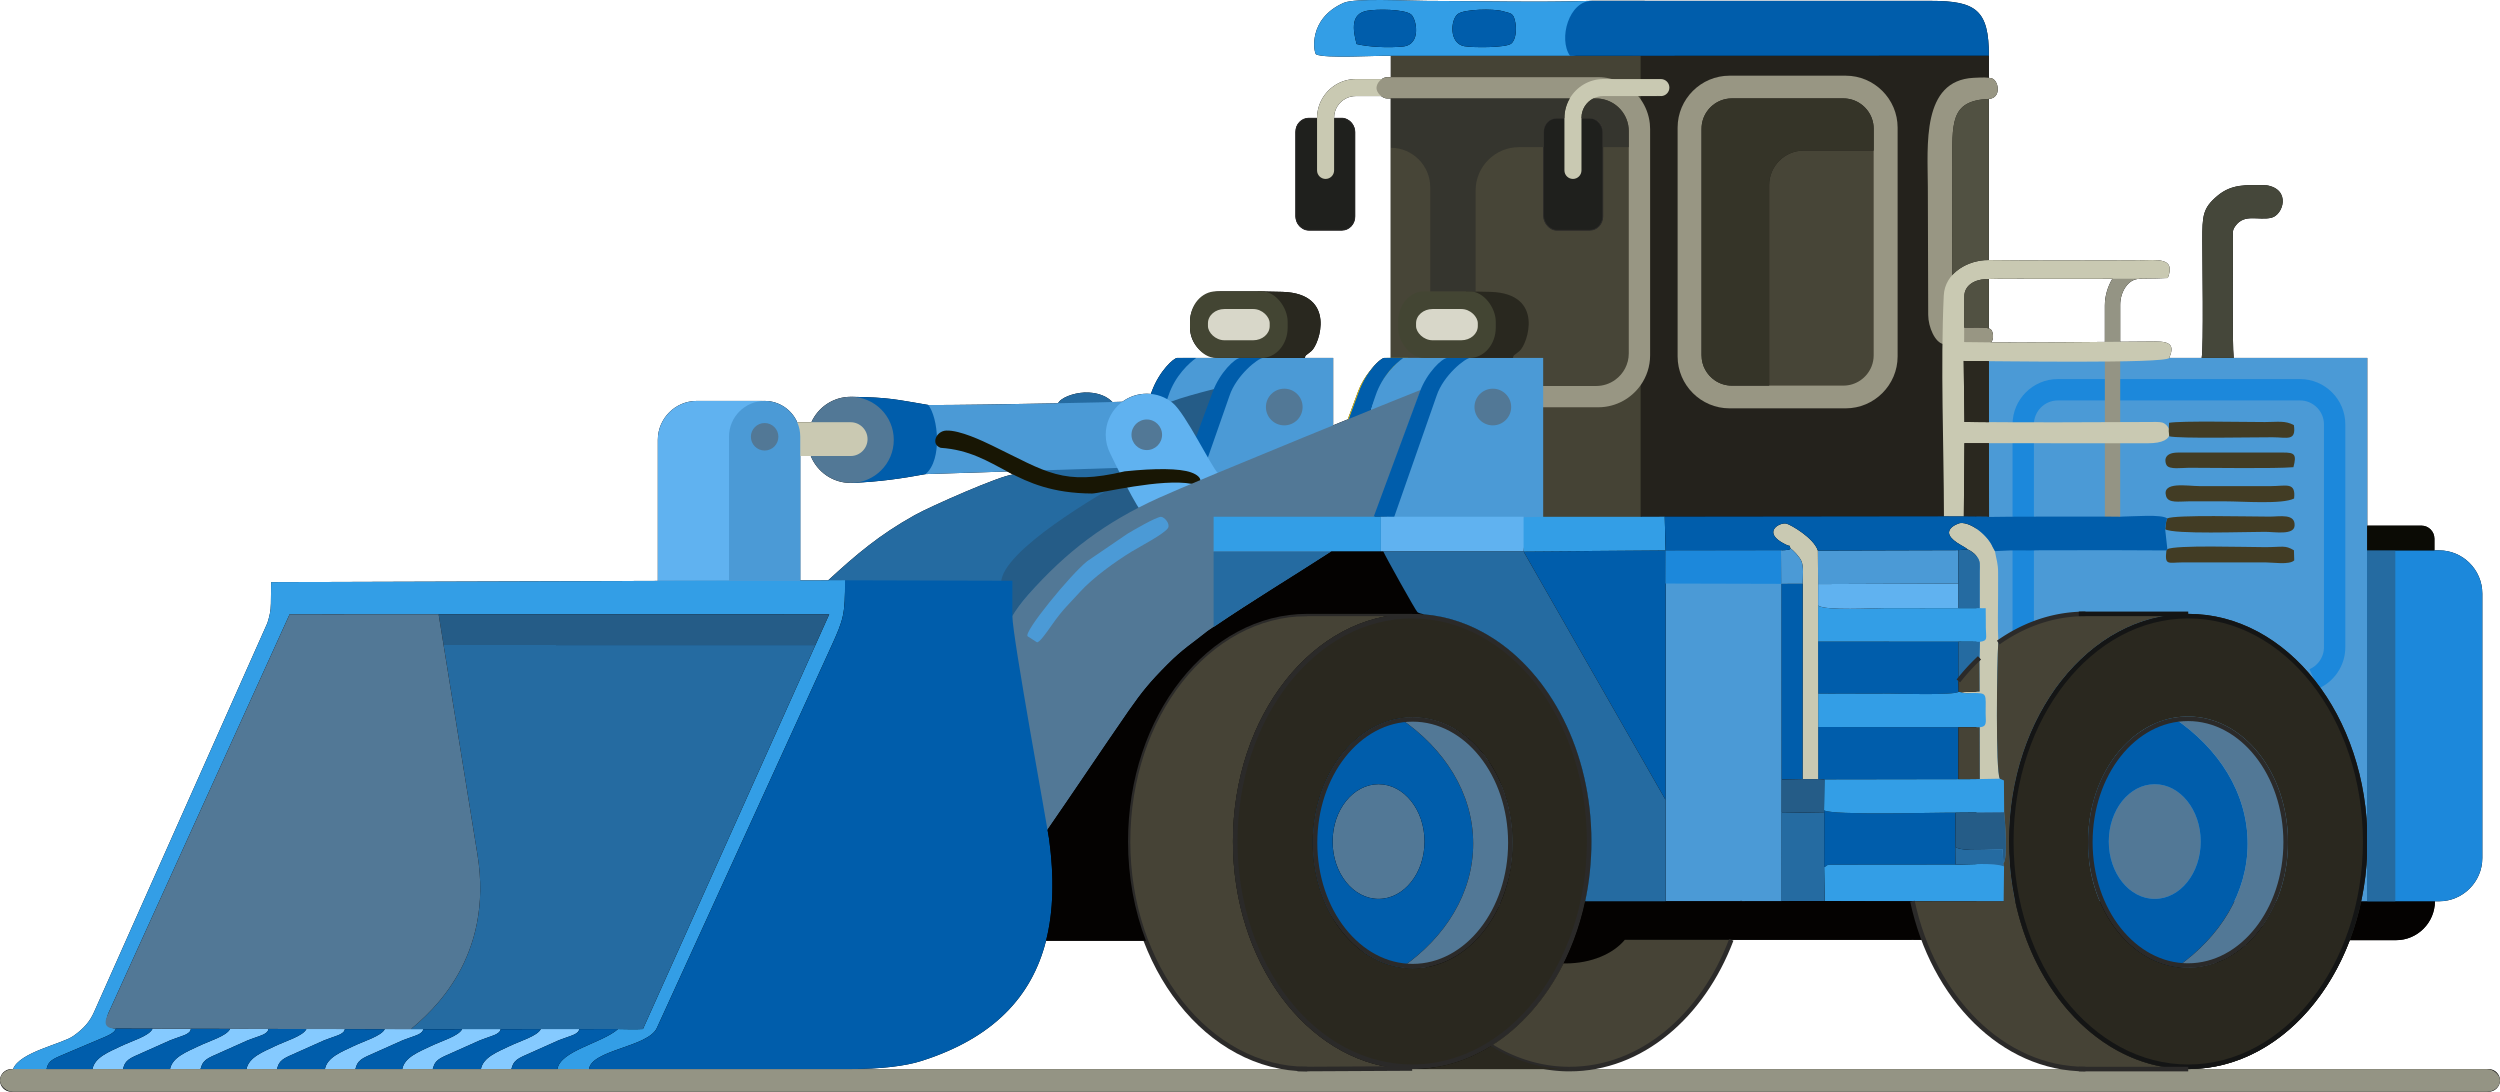<?xml version="1.0" encoding="UTF-8"?> <svg xmlns="http://www.w3.org/2000/svg" xmlns:xlink="http://www.w3.org/1999/xlink" xmlns:xodm="http://www.corel.com/coreldraw/odm/2003" xml:space="preserve" width="578.019mm" height="252.422mm" version="1.1" style="shape-rendering:geometricPrecision; text-rendering:geometricPrecision; image-rendering:optimizeQuality; fill-rule:evenodd; clip-rule:evenodd" viewBox="0 0 22011.28 9612.38"> <defs> <style type="text/css"> .str0 {stroke:#2B2A29;stroke-width:7.62;stroke-miterlimit:22.926} .str1 {stroke:#1C88DB;stroke-width:188.08;stroke-miterlimit:1145.92} .str2 {stroke:#2B2A29;stroke-width:40.3;stroke-miterlimit:22.926} .fil12 {fill:none} .fil33 {fill:#2B2A29} .fil25 {fill:#CAC9B2} .fil10 {fill:#1F201D} .fil0 {fill:black} .fil3 {fill:#005DAB} .fil5 {fill:#040201} .fil38 {fill:#0B0B05} .fil35 {fill:#141515} .fil26 {fill:#181604} .fil17 {fill:#1C88DB} .fil6 {fill:#24221C} .fil2 {fill:#255C87} .fil14 {fill:#256BA1} .fil19 {fill:#29281F} .fil21 {fill:#2A281F} .fil15 {fill:#339EE6} .fil29 {fill:#353428} .fil32 {fill:#35352E} .fil20 {fill:#423C24} .fil30 {fill:#434533} .fil9 {fill:#454335} .fil16 {fill:#45473A} .fil34 {fill:#464336} .fil7 {fill:#474537} .fil1 {fill:#4B9AD6} .fil28 {fill:#515142} .fil24 {fill:#527896} .fil4 {fill:#60B2F0} .fil22 {fill:#85CAFF} .fil13 {fill:#949484} .fil8 {fill:#989683} .fil18 {fill:#C67600} .fil11 {fill:#C9C9B2} .fil31 {fill:#D8D7C9} .fil23 {fill:#F6C918} .fil27 {fill:#FBCC0A} .fil36 {fill:#2B2A29;fill-rule:nonzero} .fil37 {fill:#141515;fill-rule:nonzero} </style> </defs> <g id="Слой_x0020_1">  <path class="fil0" d="M18532.14 3010.28c-333.96,3.16 -667.3,6.38 -1001.7,4.18 28.77,-31.8 17.41,-96.67 -1.64,-114.12 -3.96,-3.63 -9.98,-6.49 -17.65,-8.74l0 -435.5c151.24,-3.46 678.16,-0.45 1087.05,-1.37 -41.53,69.67 -66.06,153.36 -66.06,233.9l0 321.64zm-1531.41 -3002.5l-2984.13 -0.51c-3.83,0 -7.63,0.12 -11.38,0.35 -473.93,14.45 -974.54,0.7 -1451.13,0.27 -162.46,-0.14 -624.82,-26.2 -723.2,17.2 -316.56,139.67 -264.6,432.8 -244.05,453.43 76.78,38.77 538.31,8.95 658.73,12.77l0 188.37 -31.84 0c-16.39,0 -33.1,6.26 -47.81,16.4l-151.33 0 -75.8 0c-126.07,0 -236.8,68.98 -296.33,171.07 -29.48,50.56 -46.4,109.23 -46.4,171.66l0 1.99 -73.66 0c-62.83,0 -114.24,51.41 -114.24,114.24l0 757.64c0,62.83 51.41,114.24 114.24,114.24l292.48 0c62.83,0 114.24,-51.41 114.24,-114.24l0 -757.64c0,-62.83 -51.41,-114.24 -114.24,-114.24l-68.76 0 0 -4.4c0,-73.45 42.15,-137.53 103.45,-169.25 26.1,-13.51 55.68,-21.15 86.95,-21.15l224.07 0c16.39,12.81 35.5,21.15 53.13,21.15l31.84 0 0 434.08 0 1850.05 -34.41 0 -22.58 0c-18.54,0.03 -73.24,42.3 -128.42,117.2 -39.85,49.5 -78.27,111.39 -103.24,179.01l-90.27 244.5c-41.86,17.06 -84.87,34.59 -128.73,52.49l0 -593.2 -248.01 0c-0.19,-24.92 10.32,-21.33 56.81,-61.12 70.29,-60.15 224.28,-504.14 -252.45,-520.37l-212.7 -4.36c-3.64,-0.15 -7.31,-0.22 -10.99,-0.22l-326.66 0c-146.61,0 -266.56,119.95 -266.56,266.56l0 53.25c0,142.33 113.05,259.53 253.79,266.26l-199.19 0 -117.27 0 -49.47 0c-30.27,0.05 -156.97,112.71 -224.71,296.21l-7.68 20.79c-11.85,-1.17 -23.86,-1.77 -36.01,-1.77 -80.45,0 -154.77,26.28 -214.84,70.73 -28.09,0.81 -57.28,1.63 -87.43,2.44 -47.85,-49.3 -118.66,-78.73 -209,-83.74 -96.45,-5.35 -215.36,30.83 -259.46,79.4 -2.3,2.53 -6.17,7.83 -11.38,15.51 -423.44,8.62 -883.1,15.19 -1141.12,15.54 -0.29,-0.37 -0.59,-0.74 -0.88,-1.11 -295.12,-49.49 -346.19,-66.5 -672.02,-71.46 -3.51,-0.1 -7.04,-0.14 -10.57,-0.14 -154.08,0 -286.69,91.9 -346.02,223.87l-124.92 0c-48.73,-110.2 -159.24,-187.59 -286.95,-187.59 -4.79,0 -9.55,0.11 -14.29,0.32 -4.95,-0.21 -9.93,-0.32 -14.94,-0.32l-568.57 0c-188.5,0 -342.73,154.23 -342.73,342.73l0 1241.78 -3404.37 10.86 -2.36 189.39c-0.83,66.63 -12.62,112.34 -30.67,170.5l-1527.06 3427.46c-34.76,78.03 -85.88,142.05 -182.76,209.6 -101.21,70.57 -471.48,140.75 -529.34,290.43l-15.3 0c-54.92,0 -99.85,44.93 -99.85,99.85 0,54.92 44.93,99.85 99.85,99.85l21811.58 0c54.92,0 99.85,-44.93 99.85,-99.85 0,-54.92 -44.93,-99.85 -99.85,-99.85l-2645.08 0c626.4,0 1167.56,-463.41 1422.47,-1134.97l406.89 0c188.39,0 342.52,-154.13 342.52,-342.52l36.65 0c209.44,0 380.81,-171.36 380.81,-380.81l0 -2328.02c0,-209.44 -171.36,-380.81 -380.81,-380.81l-41.06 0 0 -103.3c0,-62.83 -51.41,-114.24 -114.24,-114.24l-476.93 0 0 -1476.59 -1175.9 0c-14.51,-124.12 -5.34,-855.05 -6.59,-1048.55 -0.4,-61.74 -7.09,-73.45 21.35,-113.3 79.89,-111.93 203.43,-45.81 316.68,-72.41 105.51,-24.78 175.15,-249.92 -42.05,-286.02 -186.39,-4.57 -309.76,-10.1 -432.72,92.86 -129.58,108.49 -133.39,175.36 -133.13,392.91 0.21,172.3 12.16,930.2 -5.59,1034.5l-285.62 0c0.1,-0.16 0.18,-0.33 0.25,-0.49 44.93,-105.96 15.81,-145.17 -122.85,-144.34 -103.14,0.62 -206.16,1.48 -309.09,2.42l0 -325.89c0,-108.15 65.68,-226.45 168.05,-227.97l0.06 -1.61c117.21,-1.05 207.7,-2.84 250.79,-5.8 73.91,-187.15 -101.63,-156.57 -245.1,-156.28 -401.16,0.82 -960.48,3.08 -1330.04,-1.67l0 -1418.89c115.73,-6.98 85.89,-170.87 20.67,-182.44 -7.4,-1.31 -14.14,-2.4 -20.67,-3.29l0 -195.1c0.7,-401.03 -112.91,-482.36 -510.42,-482.31zm-2842.96 9358.76c479.77,-133.05 877.96,-543.21 1085.31,-1091.75l111.2 0c19.19,-0.48 41.66,-0.39 68.16,0l1381.27 0c26.44,-0.83 48.18,-1.13 66.24,0l67.71 0c9.6,25.41 19.62,50.53 30.03,75.34 76.77,183.69 177.3,354.61 303.41,507.64 62.88,76.29 130.72,146.06 202.84,208.43 191.02,165.2 412.09,278.56 650.64,324.11 8.54,1.63 17.11,3.18 25.69,4.63 69.01,11.71 139.43,17.75 210.96,17.75l-58.45 0 -4483.29 0c101.24,0 200.25,-12.11 296.19,-35.24 14.09,-3.4 28.12,-7.04 42.08,-10.91zm-4947.85 -1083.87l879.39 0c251.88,658.95 779.74,1116.27 1392.79,1129.71l-58.88 0.3 -3948.55 0c282.55,0 496.61,-26.29 641.78,-72.66 627.64,-200.51 968.46,-563.43 1093.48,-1057.35zm-290.46 -4105.04c-113.52,9.68 -728.01,281.09 -865.37,357.75 -314.89,175.72 -517.02,348.75 -762.59,574.29l-245.78 0.79 0 -1095.41 92.76 0c56.25,138.97 192.49,237.01 351.63,237.01 4.22,0 8.42,-0.07 12.6,-0.21 3.66,-0.12 7.3,-0.29 10.93,-0.51 238.67,-11.44 411.4,-35.97 635.89,-77.04l718.7 -23.19c16.85,8.89 33.9,17.75 51.23,26.53z"></path> <rect class="fil1" x="14664.56" y="4846.45" width="1021.98" height="3088.6"></rect> <polygon class="fil1" points="11737.92,3151.25 10414.69,3151.25 10184.47,3532.69 10184.47,4388.13 11737.92,4388.13 "></polygon> <path class="fil2" d="M10541.8 3944.77c-48.01,-34.04 -353,-282.81 -325.38,-356.23 20.51,-54.52 487.04,-166.5 542.33,-180.47 0.7,23.65 -179.95,514.83 -216.95,536.7z"></path> <path class="fil3" d="M9913.7 4552.43l-180.12 -2.81 406.92 -1102.15c67.75,-183.5 194.45,-296.16 224.71,-296.21l166.74 0c-59.63,43.68 -184.96,153.45 -244.53,332.84l-373.73 1068.34z"></path> <path class="fil3" d="M10451.54 4552.43l-180.12 -2.81 406.92 -1102.15c60.94,-165.06 195.13,-295.8 241.51,-295.8l201.67 -0.41c-43.44,0 -236.7,153.45 -296.26,332.84l-373.73 1068.34z"></path> <path class="fil4" d="M5791.71 5114.89l1254.02 0 0 -1242.23c0,-188.5 -154.23,-342.73 -342.73,-342.73l-568.57 0c-188.5,0 -342.73,154.23 -342.73,342.73l0 1242.23z"></path> <path class="fil5" d="M21438.23 7935.19l-827.04 0 0 342.52 484.52 0c188.39,0 342.52,-154.13 342.52,-342.52l0 0z"></path> <rect class="fil1" x="17401.65" y="3151.43" width="3441" height="4783.76"></rect> <rect class="fil6" x="14373.64" y="490.08" width="3137.51" height="4059.93"></rect> <path class="fil7" d="M16545.89 1325.88l-664.69 0c-167.55,0 -304.64,137.09 -304.64,304.64l0 1820.88 969.33 0 0 -2125.52z"></path> <path class="fil8" d="M15147.28 886.37c-97.11,39.91 -165.94,135.68 -165.94,246.74l0 1995.47c0,91.37 46.58,172.38 117.17,220.46 42.68,29.07 94.14,46.1 149.39,46.1l982.3 0c54.64,0 105.58,-16.66 147.98,-45.16 44.71,-30.04 79.93,-73.24 100.01,-123.93 11.98,-30.23 18.56,-63.13 18.56,-97.49l0 -46.78 0 -60.62 0 -1888.08c0,-15.26 -1.3,-30.23 -3.79,-44.81 -12.71,-74.26 -56.41,-138.29 -117.19,-178.2 -41.92,-27.52 -91.97,-43.56 -145.58,-43.56l-26.81 0 -470.1 0 -158.82 0 -281.88 0 -44.68 0c-35.55,0 -69.54,7.05 -100.62,19.83zm1103.3 2708.92l-1023.05 0c-251.33,0 -456.97,-205.64 -456.97,-456.97l0 -2014.96c0,-251.33 205.64,-456.97 456.97,-456.97l1023.05 0c251.33,0 456.97,205.64 456.97,456.97l0 2014.96c0,251.33 -205.64,456.97 -456.97,456.97z"></path> <rect class="fil9" x="12245.57" y="491.29" width="2199.34" height="4184.14"></rect> <path class="fil7" d="M12592.65 3518.94l-347.08 0 0 -2217.73 0 0c190.9,0 347.08,156.18 347.08,347.08l0 1870.65z"></path> <path class="fil7" d="M14386.11 1295.66l-1013.22 0c-209.45,0 -380.81,171.36 -380.81,380.81l0 1736.78 1394.03 0 0 -2117.59z"></path> <rect class="fil10 str0" x="11408.16" y="1040.78" width="520.96" height="986.12" rx="114.24" ry="122.42"></rect> <path class="fil11" d="M11642.46 867.13c59.53,-102.08 170.27,-171.07 296.33,-171.07l75.8 0 181.02 0 71.27 0 178.21 0c41.44,0 75.03,33.59 75.03,75.03 0,39.84 -31.05,72.43 -70.28,74.88 -20,0.62 -37.91,-5.54 -51.66,-16.32 11.71,9.39 26.28,15.34 42.21,16.32l-173.51 0 -21.49 0 -49.79 0 -259.09 0c-31.28,0 -60.85,7.64 -86.95,21.15 -61.3,31.72 -103.45,95.81 -103.45,169.25l0 4.4 0 459.54c0,41.44 -33.59,75.03 -75.03,75.03 -41.44,0 -75.03,-33.59 -75.03,-75.03l0 -459.54 0 -1.99c0,-62.43 16.92,-121.1 46.4,-171.66z"></path> <path class="fil8" d="M14340.51 1153.77c0,-143.83 -107.37,-263.81 -245.91,-283.73 -13.31,-1.92 -26.91,-2.91 -40.73,-2.91l-227.23 0 -111.72 0 -249.95 0 -1251.23 0c-42.86,0 -94.47,-49.31 -94.47,-92.16 0,-46.02 48.47,-95.3 94.47,-95.3l1104.85 0 663.42 0 89.49 0c34.67,0 68.47,3.91 100.98,11.32 75.85,17.28 144.69,53.58 201.17,103.56 16.28,14.4 31.53,29.94 45.63,46.49 3.54,4.16 7.01,8.38 10.4,12.66 5.26,6.64 10.34,13.42 15.24,20.35 43.88,62.1 72.7,135.49 81.04,214.76 1.66,15.73 2.51,31.69 2.51,47.84l0 1526.61 0 465.69c0,97.52 -30.96,188.17 -83.54,262.59 -20.62,29.18 -44.57,55.87 -71.27,79.5 -25.33,22.41 -53.13,42.07 -82.95,58.5 -65.17,35.91 -139.91,56.38 -219.2,56.38l-179.43 0 -58.81 0 -246.34 0 -281.83 0 -322.95 0 -369.11 0 -158.77 0 -3.65 0 -181.07 0 -22.46 0 -35.91 0 -58.77 0 0 -10.11 -0 -177.35 58.77 0 35.91 0 275.26 0 7.1 0 158.08 0 899.4 0 466.96 0c62.27,0 120.06,-20.12 167.2,-54.18 72.22,-52.18 119.44,-137.07 119.44,-232.46l0 -974.46 0 -851.84 0 -131.72z"></path> <rect class="fil1" x="12211.16" y="3151.25" width="1375.74" height="1551.52"></rect> <path class="fil12 str1" d="M20371.49 5978.11c107.92,-46.99 183.86,-154.83 183.86,-279.53l0 -1962.33c0,-167.55 -137.09,-304.64 -304.64,-304.64l-2132.56 0c-167.55,0 -304.64,137.09 -304.64,304.64l0 1962.33c0,167.55 137.09,304.64 304.64,304.64l23.26 0"></path> <path class="fil13" d="M18835.44 2455.15l5.75 -163.69c-173.35,0.92 -309.05,207.74 -309.05,397.17l0 1976.29 135.25 0 0 -1981.8c0,-108.15 65.68,-226.45 168.05,-227.97z"></path> <path class="fil14" d="M8919.47 4177.62c22.45,-7.57 373.9,-606.25 406.63,-642.3 44.09,-48.57 163.01,-84.75 259.46,-79.4 115.38,6.4 198.93,52.64 243.43,129.25 113.01,194.52 232.45,710.51 230.46,866.61 48.2,0.26 -1112.44,998.1 -1089.17,1017.5 -191.82,-0.54 -1591.67,-298.07 -1678.77,-359.62 245.57,-225.54 447.7,-398.56 762.59,-574.29 137.36,-76.66 751.86,-348.07 865.37,-357.75z"></path> <path class="fil15" d="M7440.29 5109.18c0,299.9 -10.82,340 -122.26,583.84l-1534.46 3357.57c-77.58,169.75 -582.26,192.15 -598.25,366.75l-278.01 -3.4c25.21,-164.05 392.17,-228.61 534.09,-353.42 53.05,0.29 156.27,4.44 219.31,-0.2l1640.3 -3652.36 -4751.08 0.7 -1579.4 3476.01c-35.46,70.02 -66.35,165.7 49.72,171.62 -10.88,41.88 -80.72,66.72 -154.98,98.22l-339.15 143.85c-84.37,35.78 -106.37,60.6 -118.02,123.58 -42.38,33.71 -254.58,46.6 -293.83,-6.97 54.92,-151.26 428.48,-221.8 530.2,-292.73 96.88,-67.55 148,-131.57 182.76,-209.6l1527.06 -3427.46c18.06,-58.16 29.85,-103.86 30.67,-170.5l2.36 -189.39 5052.96 -16.12z"></path> <path class="fil15" d="M11944.25 387.84c112.59,26.76 279.98,34.12 407.72,21.72 167.43,-16.25 118.3,-248.87 70.51,-283.7 -62.99,-45.92 -300.57,-47.16 -386.54,-30.95 -143.4,27.03 -126.77,161.95 -91.69,292.93zm1280.58 -290.5c-72.04,-20.67 -336.08,-18.85 -391.73,27.88 -62.99,52.91 -75.16,257.4 59.98,281.68 73.6,13.23 368.28,14.59 412.92,-23.47 42.36,-36.13 46.25,-126.16 36.05,-183.13 -16.29,-90.97 -37.19,-79.99 -117.22,-102.96zm731.35 -54.57c-69.9,33.18 1.56,97.65 -24.39,191.3 -35.68,128.73 55.67,257.17 -108.8,257.22l-1577.42 0c-120.42,-3.82 -581.95,26 -658.73,-12.77 -20.56,-20.63 -72.51,-313.76 244.05,-453.43 98.38,-43.4 560.74,-17.35 723.2,-17.2 480.41,0.44 985.22,14.4 1462.51,-0.62 -15.58,13.72 -60.25,35.37 -60.41,35.51z"></path> <polygon class="fil3" points="17241.82,6860.2 16062.72,6862.16 16008.01,6858.99 16007.85,6400.86 17243.11,6402.77 "></polygon> <path class="fil3" d="M17242.57 6001.47l2.62 90.23c-48.34,31.53 -548.54,15.31 -607.17,15.26 -209.65,-0.16 -420.84,2.41 -630.29,-0.55l-0.43 -457.58 1235.04 0.91 0.23 351.72z"></path> <path class="fil3" d="M17217.26 7155.17l-2.09 301.4 1.87 155.9 -1102.82 1.05c-67.03,11.06 0.92,-4.59 -53.45,21.77l0.83 -477.99 -1.77 -22.84c79.29,46.29 984.92,18.31 1157.44,20.71z"></path> <path class="fil15" d="M17644.77 7628.64l-3.58 306.68 -838.37 -0.51 -737.26 -2.03 -4.79 -297.48c54.37,-26.36 -13.58,-10.71 53.45,-21.77l1102.82 -1.05c117.42,1.82 331.21,-20.99 427.74,16.18z"></path> <path class="fil16" d="M19666.75 3151.43l-282.04 0c17.75,-104.31 5.8,-862.21 5.59,-1034.5 -0.26,-217.55 3.55,-284.42 133.13,-392.91 122.96,-102.95 246.32,-97.43 432.72,-92.86 217.2,36.1 147.56,261.24 42.05,286.02 -113.25,26.6 -236.79,-39.52 -316.68,72.41 -28.43,39.85 -21.75,51.56 -21.35,113.3 1.25,193.49 -7.92,924.43 6.59,1048.55z"></path> <path class="fil8" d="M17509.21 871.01c-344.63,15.37 -319.96,215.23 -320.03,601.08l-1.53 873.87c-0.27,153.38 19.65,333.88 11.53,510.49 -2.57,55.85 286.35,4.29 329.62,43.9 24.62,22.54 36.4,124.27 -34.66,131.5 -74.79,7.61 -361.17,1.23 -381.43,-1.88 -75.86,-11.68 -135.52,-151 -135.83,-257.3l-3.26 -1125.93c-1.06,-365.52 -56.91,-938.6 403.13,-961.51 91.39,-4.55 111.89,-4.41 155.08,3.25 65.57,11.63 95.39,177.28 -22.62,182.54z"></path> <path class="fil11" d="M17484.36 2456.97c-106.45,5.04 -189.22,60.28 -189.56,152.23l-1.48 402.71c562.52,8.51 1120.94,-1.92 1683.17,-5.32 138.66,-0.84 167.78,38.38 122.85,144.34 -22.28,52.54 -1526.83,28 -1810.03,27.17l6.59 537.23c541.4,4.66 1084.66,3.4 1626.06,0.21 28.82,-0.17 91.58,-2.6 116.74,4.94 67.44,20.23 149.61,183.52 -130.29,182.36 -79.44,-0.33 -162.8,0.06 -241.71,0.14l-1370.83 -1.1 -5.34 644.72 -175.02 -0.29c-1.17,-635.46 -30.67,-1312.98 -1.71,-1943.44 9.33,-203.04 217.55,-315.41 394.8,-313.11 369.53,4.79 930.5,2.52 1332.58,1.7 143.47,-0.29 319.01,-30.88 245.1,156.28 -202.26,13.9 -1448.55,1.96 -1601.94,9.22z"></path> <path class="fil15" d="M17643.63 6871.34l2.11 280.34 -428.47 3.49c-172.52,-2.4 -1078.15,25.58 -1157.44,-20.71l2.9 -272.31 1179.1 -1.95 189.41 -1.04 175.93 -3.37 36.47 15.54z"></path> <path class="fil15" d="M17430.19 6403.22l-187.08 -0.45 -1235.26 -1.91 -0.12 -294.45c209.44,2.96 420.64,0.39 630.29,0.55 58.63,0.05 558.83,16.27 607.17,-15.26l22.91 2.61c30.77,12.82 60.55,7.8 94.78,7.39 141.28,-1.7 118.78,5.89 119.74,180.26 0.42,74.95 15.9,115.06 -52.43,121.25z"></path> <path class="fil15" d="M17243.62 5354.08l186.59 0.29 52.99 0.69c1.56,58.51 0.25,116.34 1.07,174.51 1.23,86.93 21.42,111.96 -52.16,121.23l-189.78 -1.05 -1235.04 -0.91 0.04 -316.88c68.24,46.96 484.21,22.04 603.81,22.15 210.6,0.19 421.97,1.41 632.47,-0.03z"></path> <polygon class="fil3" points="13414.4,4855.93 14664.56,4846.45 14664.56,7043.2 "></polygon> <path class="fil15" d="M14664.56 4845.77l-1250.17 10.16c-11.44,-81.56 -36.96,-246.63 2.47,-302.18l171.22 -3.33 852.73 -0.45 216.21 -0.84 7.54 296.64z"></path> <polygon class="fil1" points="17243.26,5137.78 16007.66,5142.6 16005.36,4847.4 17241.44,4843.89 "></polygon> <path class="fil11" d="M17543.8 4814.58l20.69 37.89c12.86,79.74 27.81,101.95 27.87,192.72 0.05,67.27 -0.42,134.56 -0.25,201.85 0.34,129.44 -5.33,270.02 2.34,397.89 -12.23,153.34 -25.69,1144.1 12.71,1210.87l-175.93 3.37 -1.04 -455.95c68.33,-6.19 52.85,-46.3 52.43,-121.25 -0.97,-174.36 21.54,-181.96 -119.74,-180.26 -34.23,0.41 -64.01,5.43 -94.78,-7.39l161.31 -5.8 -1.49 -273.28 4.2 -164.44c73.58,-9.27 53.39,-34.3 52.16,-121.23 -0.83,-58.17 0.49,-116 -1.07,-174.51l-52.99 -0.69c-0.06,-107.57 -0.35,-215.11 0.1,-322.68 0.26,-61.64 8.72,-90.23 -26.67,-133.99 -23.31,-28.82 -49.86,-47.05 -79.34,-60.82l-18.32 -13.14c-2.58,-1.71 -6.21,-4.24 -9.06,-6.05 -4.96,-3.15 -19.76,-11.58 -26.64,-15.4 -236.85,-131.33 -18.43,-196.51 -12.13,-197.1 102.03,-9.62 247.89,117.25 285.64,209.4z"></path> <path class="fil11" d="M16005.36 4847.4l2.31 295.2 -0.33 189.35 -0.04 316.88 0.43 457.58 0.12 294.45 0.17 458.13 -137.12 0.25 0.85 -1719.19c1.2,-65.69 10.74,-152.65 -12.53,-203 -16.26,-35.19 -69.96,-93.77 -94.29,-107.63 -20.73,-45.77 14.73,-7.33 -43.63,-35.76 -217.28,-105.85 -51.21,-198.87 8.5,-183.16 37.28,9.81 239.04,124.63 275.56,236.89z"></path> <polygon class="fil3" points="15870.89,6859.25 15687.11,6863.32 15685.16,5140.49 15871.74,5140.06 "></polygon> <polygon class="fil17" points="15685.16,5140.49 14663.32,5137.8 14664.56,4846.45 15680.52,4844.75 "></polygon> <polygon class="fil14" points="16060.76,7635.3 16065.56,7932.78 15682.74,7933.26 15684.85,7151.25 16061.6,7157.31 "></polygon> <path class="fil18" d="M11665.22 4855.64c-59.91,67.8 -740.67,503.76 -898.83,607.83 2.94,-103.79 3.19,-206.51 3.03,-310.47 -0.12,-77.27 -31.01,-253.46 15.14,-305.41 130.64,-21.47 746.31,-8.17 880.66,8.05z"></path> <path class="fil4" d="M17243.62 5354.08c-210.51,1.43 -421.88,0.22 -632.47,0.03 -119.61,-0.11 -535.58,24.81 -603.81,-22.15l0.33 -189.35 1235.6 -4.82 0.36 216.3z"></path> <path class="fil19" d="M13322.18 3151.24l-377.28 0.02c27.45,-83.69 160.56,-36.83 162.41,-292.66 1.11,-154.66 -109.17,-227.6 -204.45,-293.41l223.69 4.58c476.73,16.23 322.74,460.22 252.45,520.37 -46.49,39.78 -57.01,36.19 -56.81,61.1z"></path> <path class="fil3" d="M13224.84 97.34c80.03,22.97 100.92,11.99 117.22,102.96 10.2,56.97 6.31,147 -36.05,183.13 -44.63,38.07 -339.32,36.7 -412.92,23.47 -135.14,-24.28 -122.97,-228.78 -59.98,-281.68 55.65,-46.73 319.69,-48.55 391.73,-27.88z"></path> <path class="fil3" d="M11944.25 387.84c-35.07,-130.98 -51.7,-265.9 91.69,-292.93 85.98,-16.21 323.55,-14.97 386.54,30.95 47.79,34.83 96.92,267.46 -70.51,283.7 -127.75,12.4 -295.13,5.03 -407.72,-21.72z"></path> <path class="fil20" d="M19063.21 4659.92c7.59,-46.33 4.58,-64.23 17.59,-95.64 70.87,-33.55 728.16,-15.46 902.28,-15.67 90.57,-0.11 227.36,-29.72 219.69,80.64 -5.9,84.91 -176.13,53.31 -260,53.31 -184.52,0 -798.28,23.51 -879.57,-22.64z"></path> <path class="fil20" d="M20199.72 4933.53c-41.44,42.16 -190.06,18.03 -254.27,18.01 -162.1,-0.25 -324.2,-0.07 -486.3,-0.04 -80.57,0.01 -161.36,-0.56 -241.91,0.14 -129.64,1.13 -159.17,30.21 -143.06,-105.33l8.27 -10.91c70.19,-38.56 688.69,-18.02 860.33,-18 156.14,0.02 175.16,-20.05 254.45,27.85l2.49 88.27z"></path> <path class="fil20" d="M19271.07 4414.14c-83.47,0.24 -180.17,19.07 -199.4,-45.02 -40.01,-133.29 186.31,-89.14 293.44,-89.14l631.4 0.02c132.3,-0.16 218.88,-39.42 201.83,109.17 -102.72,52.62 -451.81,24.93 -604.85,24.92 -107.46,-0 -214.96,-0.26 -322.42,0.05z"></path> <path class="fil20" d="M20192.46 4113.33c-162.62,14.38 -717.2,4.98 -921.37,5.27 -57.63,0.08 -170.81,17.71 -195.1,-22.59 -13.88,-23.02 -37.55,-111.13 101.05,-111.49l926.95 -0.04c97.65,-0.02 119.12,14.54 88.48,128.85z"></path> <path class="fil20" d="M19098.79 3841.56l-4.15 -46.03 2.68 -73.03c111.64,-18.54 660.63,-6.57 845.46,-6.62 109.24,-0.03 178.22,-15.06 253.83,27.16 21.18,144.79 -59.71,107.21 -186.65,106.85 -183.56,-0.51 -817.09,13.24 -911.16,-8.32z"></path> <path class="fil2" d="M17638.62 7603.82l-6.6 -126.79c-91.83,1.68 -358.86,24.1 -416.85,-20.46l2.09 -301.4 428.47 -3.49c7.55,83.77 34.54,402.02 -7.11,452.14z"></path> <polygon class="fil21" points="17512.76,4551.63 17492.38,4548.64 17290.54,4546.61 17295.88,3901.89 17511.32,3901.91 "></polygon> <polygon class="fil21" points="17511.12,3717.18 17295.9,3715.33 17289.31,3178.11 17511.11,3178.76 "></polygon> <polygon class="fil2" points="16059.82,7134.46 16061.6,7157.31 15684.85,7151.25 15687.11,6863.32 15870.89,6859.25 16008.01,6858.99 16062.72,6862.16 "></polygon> <path class="fil22" d="M1343.26 9057.04l336.99 0.77c-2.35,51.12 -84.9,62.96 -179.12,100.43l-316.28 141.32c-94.06,42.02 -90.53,84.92 -102.58,113.11l-268.47 1.77c17.83,-105.18 148.62,-154.4 243.57,-200.14 108.11,-52.08 257.79,-93.11 285.89,-157.27z"></path> <path class="fil14" d="M17430.22 5354.37l-186.59 -0.29 -0.36 -216.3 -1.82 -293.89 82.87 -7.01c29.48,13.77 56.04,32 79.34,60.82 35.38,43.76 26.92,72.35 26.67,133.99 -0.45,107.57 -0.16,215.11 -0.1,322.68z"></path> <path class="fil14" d="M17638.62 7603.82l6.15 24.82c-96.52,-37.17 -310.32,-14.35 -427.74,-16.18l-1.87 -155.9c57.99,44.56 325.02,22.13 416.85,20.46l6.6 126.79z"></path> <path class="fil1" d="M15871.74 5140.06l-186.57 0.43 -4.64 -295.73c18.36,-0.25 36.83,0.43 54.86,-2.97 35.45,-6.68 6.54,3.69 29.54,-12.36 24.33,13.87 78.03,72.44 94.29,107.63 23.27,50.35 13.73,137.31 12.53,203z"></path> <path class="fil14" d="M17427.91 5815.24c-49.98,2.92 -70.98,41.18 -103.78,77.5 -32.75,36.26 -52.83,72.02 -81.56,108.73l-0.23 -351.72 189.78 1.05 -4.2 164.44z"></path> <path class="fil23" d="M10349.54 4273.5c9.97,24.88 5.7,15.74 9.78,40.45 -55.83,27.11 -108.64,47.7 -158.44,70.32 -62.79,28.51 -113.53,60.1 -178.22,39.75 -11.77,-48.27 -35.79,-53.86 -51.15,-117.35l114.39 -44.04 197.77 2.75 65.86 8.13z"></path> <path class="fil3" d="M17511.15 490.08l-3688.16 1.21c-103.77,-149.89 -9.32,-484.06 193.61,-484.03l2984.13 0.51c397.51,-0.06 511.12,81.28 510.42,482.31z"></path> <path class="fil1" d="M10110.19 3529.58l-6.05 581.63 -1954.6 63.07 -18.91 -607.91c424.05,0.69 1557.3,-19.87 1979.56,-36.79z"></path> <path class="fil3" d="M8172.72 3565.26c86.49,108.03 126.9,480.32 -23.18,609.02 -227.9,41.69 -402.46,66.34 -646.82,77.55 301.67,-203.88 281.16,-688.47 -2.03,-758.03 325.83,4.96 376.9,21.97 672.02,71.46z"></path> <circle class="fil24" cx="7490.12" cy="3872.85" r="379.19"></circle> <path class="fil25" d="M7489.59 3717.52l-789.11 0 0 297.51 789.11 0c81.82,0 148.75,-66.94 148.75,-148.75l0 0c0,-81.82 -66.94,-148.75 -148.75,-148.75z"></path> <path class="fil1" d="M6418.72 5114.89l627.01 0 0 -1271.45c0,-172.43 -141.07,-313.5 -313.5,-313.5l-0 0c-172.43,0 -313.5,141.07 -313.5,313.5l0 1271.45z"></path> <path class="fil2" d="M8814.19 5131.84c3.61,-281.69 862.75,-777.96 1121.6,-923.8 31.4,42.71 77.66,211.6 111.48,263.91 32.54,50.33 -392.12,188.11 -396.76,259.53 -200.95,144.78 -417.87,300.92 -598.73,506 -58.26,66.06 -103.58,128.15 -138.37,186.02l-99.22 -291.65z"></path> <path class="fil4" d="M10070.32 4520.53c-44.47,0 -275.79,-489.41 -295.58,-528.1 -25.23,-49.32 -39.46,-105.21 -39.46,-164.41 0,-199.67 161.87,-361.54 361.54,-361.54 86.37,0 165.68,30.3 227.86,80.83 112.31,91.27 342.65,565.34 396.32,615.57 38.18,35.74 -263.04,213.54 -283.01,258.4 -56.28,126.44 -220.3,99.24 -367.66,99.24z"></path> <path class="fil26" d="M9903 4149.91c271.59,-28.11 481.09,-26.6 582.96,8.92 118.35,41.26 100.46,118.97 7.08,101.28 -265.6,-50.33 -801.18,83.39 -877.89,85.17 -699.41,-4.41 -824.6,-366.99 -1333,-402.4 -90.01,-31.05 -40.17,-148.17 48.88,-151.99 119.73,-5.14 323.1,92.69 402.88,131.22 485.37,234.87 619.75,356.96 1169.1,227.8z"></path> <path class="fil3" d="M18599.45 4844.2l-636.81 0.68 -81.01 1.52 -176.95 -0.42 -140.19 6.5 -20.69 -37.89c-37.76,-92.15 -183.61,-219.02 -285.64,-209.4 -6.29,0.59 -224.71,65.77 12.13,197.1 6.88,3.82 21.68,12.25 26.64,15.4 2.85,1.81 6.47,4.34 9.06,6.05l18.32 13.14 -82.87 7.01 -1236.08 3.51c-36.53,-112.26 -238.28,-227.08 -275.56,-236.89 -59.71,-15.72 -225.78,77.31 -8.5,183.16 58.35,28.43 22.89,-10 43.63,35.76 -23,16.05 5.91,5.68 -29.54,12.36 -18.03,3.4 -36.5,2.72 -54.86,2.97l-1015.96 1.69 -7.54 -297.32 2458.5 -2.82 175.02 0.29 201.84 2.03 20.38 2.99 183.15 -2.18 192.44 -0.69 643.79 -0.51 135.25 1.2 32.77 -1.6c81.96,-0.03 331.87,-21.76 380.63,16.43 -13.01,31.41 -10,49.31 -17.59,95.64l19.24 175.48 -8.27 10.91 -474.73 -2.11z"></path> <polygon class="fil2" points="7179.05,5679.56 3905.44,5679.06 3861.69,5408.48 7301.02,5407.97 "></polygon> <path class="fil22" d="M2026.37 9057.04l336.99 0.77c-2.35,51.12 -84.9,62.96 -179.12,100.43l-316.28 141.32c-94.06,42.02 -90.53,84.92 -102.58,113.11l-268.47 1.77c17.83,-105.18 148.62,-154.4 243.57,-200.14 108.11,-52.08 257.79,-93.11 285.89,-157.27z"></path> <path class="fil22" d="M2699.4 9057.04l336.99 0.77c-2.35,51.12 -84.9,62.96 -179.12,100.43l-316.28 141.32c-94.06,42.02 -90.53,84.92 -102.58,113.11l-268.47 1.77c17.83,-105.18 148.62,-154.4 243.57,-200.14 108.11,-52.08 257.79,-93.11 285.89,-157.27z"></path> <path class="fil22" d="M3389.91 9057.04l336.99 0.77c-2.35,51.12 -84.9,62.96 -179.12,100.43l-316.28 141.32c-94.06,42.02 -90.53,84.92 -102.58,113.11l-268.47 1.77c17.83,-105.18 148.62,-154.4 243.57,-200.14 108.11,-52.08 257.79,-93.11 285.89,-157.27z"></path> <path class="fil22" d="M4070.85 9057.04l336.99 0.77c-2.35,51.12 -84.9,62.96 -179.12,100.43l-316.28 141.32c-94.06,42.02 -90.53,84.92 -102.58,113.11l-268.47 1.77c17.83,-105.18 148.62,-154.4 243.57,-200.14 108.11,-52.08 257.79,-93.11 285.89,-157.27z"></path> <path class="fil22" d="M4763.32 9057.04l336.99 0.77c-2.35,51.12 -84.9,62.96 -179.12,100.43l-316.28 141.32c-94.06,42.02 -90.53,84.92 -102.58,113.11l-268.47 1.77c17.83,-105.18 148.62,-154.4 243.57,-200.14 108.11,-52.08 257.79,-93.11 285.89,-157.27z"></path> <path class="fil14" d="M3615.78 9062.23c182.84,-152.38 734.94,-629.42 588.01,-1538.05l-298.35 -1845.13 3273.6 0.5 -1518.33 3380.77 -2044.94 1.9z"></path> <path class="fil24" d="M4203.79 7524.19c146.92,908.63 -405.17,1385.66 -588.01,1538.05l-2595.51 -5.93c-142.17,-0.32 -82.19,-100.16 -49.72,-171.62l1579.4 -3476.01 1311.75 -0.19 342.1 2115.71z"></path> <rect class="fil13" y="9412.68" width="22011.28" height="199.7" rx="114.86" ry="114.24"></rect> <path class="fil3" d="M5441.41 9060.53c-141.55,124.48 -506.99,189.03 -533.89,352.15l-405.19 0c12.05,-28.2 8.52,-71.09 102.58,-113.11l316.28 -141.32c92.32,-36.72 173.44,-48.82 178.88,-97.39l341.34 -0.32z"></path> <path class="fil3" d="M4477.44 9214.31c-94.42,45.48 -224.28,94.41 -243.26,198.37l-424.32 0c12.05,-28.2 8.52,-71.09 102.58,-113.11l316.28 -141.32c91.92,-36.56 172.72,-48.72 178.8,-96.75l353.81 -0.33c-32.56,61.81 -178.12,102.19 -283.89,153.14z"></path> <path class="fil3" d="M3784.96 9214.31c-94.42,45.48 -224.28,94.41 -243.26,198.37l-412.78 0c12.05,-28.2 8.52,-71.09 102.58,-113.11l316.28 -141.32c91.51,-36.4 172.01,-48.61 178.72,-96.11l342.01 -0.32c-33.23,61.45 -178.14,101.72 -283.55,152.5z"></path> <path class="fil3" d="M3104.03 9214.31c-94.42,45.48 -224.28,94.41 -243.26,198.37l-422.36 0c12.05,-28.2 8.52,-71.09 102.58,-113.11l316.28 -141.32c92.29,-36.71 173.38,-48.81 178.88,-97.33l351.49 0.8c-33.12,61.5 -178.14,101.79 -283.6,152.6z"></path> <path class="fil3" d="M2413.51 9214.31c-94.42,45.48 -224.28,94.41 -243.26,198.37l-404.88 0c12.05,-28.2 8.52,-71.09 102.58,-113.11l316.28 -141.32c93.26,-37.09 175.08,-49.06 179.02,-98.87l334.69 0.76c-31.47,62.4 -178.06,102.94 -284.43,154.17z"></path> <path class="fil3" d="M1740.48 9214.31c-94.42,45.48 -224.28,94.41 -243.26,198.37l-414.95 0c12.05,-28.2 8.52,-71.09 102.58,-113.11l316.28 -141.32c94.22,-37.48 176.77,-49.31 179.12,-100.43l345.41 0.79c-29.82,63.27 -177.94,104.05 -285.18,155.71z"></path> <path class="fil3" d="M1057.38 9214.31c-94.42,45.48 -224.28,94.41 -243.26,198.37l-404.15 0c12.18,-56.24 36.07,-80.33 116.17,-114.3l339.15 -143.85c74.27,-31.5 144.11,-56.34 154.98,-98.22l323 0.73c-28.1,64.16 -177.77,105.19 -285.89,157.27z"></path> <circle class="fil24" cx="6732.22" cy="3845.66" r="121.07"></circle> <path class="fil27" d="M11730.12 4552.43l-180.12 -2.81 406.92 -1102.15c60.94,-165.06 202.07,-295.95 248.45,-295.95l194.74 -0.26c-43.44,0 -236.7,153.45 -296.26,332.84l-373.73 1068.34z"></path> <path class="fil1" d="M12502.72 3444.73c-21.04,7.95 -93.51,84.65 -236.26,142.42 -54.06,21.88 -138.11,8.08 -203.89,34.8l38.73 -138.35c32.8,-98.78 95.03,-175.96 145.76,-233.11 41.18,-46.39 73.52,-79.22 100.32,-98.88l59.02 -0.35 486.76 0c-0.02,0.03 -0.05,0.07 -0.07,0.1l-149.87 0.3c-45.02,0 -156.99,142.45 -240.5,293.07z"></path> <path class="fil3" d="M11737.07 4552.43l-180.12 -2.81 406.92 -1102.15c67.75,-183.5 194.45,-296.16 224.71,-296.21l166.74 0c-59.63,43.68 -184.96,153.45 -244.53,332.84l-373.73 1068.34z"></path> <path class="fil24" d="M12509.95 3432.02c-130.14,362.6 -303.14,817.49 -423.18,1177.74 -484.46,338.24 -966.29,610.94 -1453.45,946.48 -133.72,107.95 -217.1,156.31 -352.53,292.4 -156.91,157.65 -222.95,238.93 -342.61,409.71 -246.52,356.22 -485.52,715.32 -732.6,1071.98l-383.72 -1494.63c-30.53,-118.93 -11.49,-324.48 229.93,-598.21 339.55,-384.98 682.25,-641.2 1149.1,-853.22 359.59,-163.34 2245.61,-929.44 2309.07,-952.24z"></path> <path class="fil3" d="M8116.45 9340.02c-145.17,46.37 -359.23,72.66 -641.78,72.66l-2288.79 0c24.47,-170.35 520.82,-193.86 597.7,-362.08l1534.46 -3357.57c111.44,-243.85 122.26,-283.94 122.26,-583.84l1473.12 4.12 0 310.5c0,178.07 311.07,1872.19 323.49,1964.01 129.45,956.65 -158.9,1645 -1120.46,1952.2z"></path> <path class="fil3" d="M12274.91 4552.43l-180.12 -2.81 406.92 -1102.15c60.94,-165.06 195.13,-295.8 241.51,-295.8l201.67 -0.41c-43.44,0 -236.7,153.45 -296.26,332.84l-373.73 1068.34z"></path> <rect class="fil15" x="10685.29" y="4549.62" width="1473.33" height="306.31"></rect> <rect class="fil4" x="12158.62" y="4549.62" width="1255.78" height="306.31"></rect> <circle class="fil24" cx="10096.81" cy="3828.02" r="134.61"></circle> <circle class="fil24" cx="11307.27" cy="3583.71" r="161.49"></circle> <circle class="fil24" cx="13143.61" cy="3583.71" r="161.49"></circle> <path class="fil1" d="M10284.34 4647.73c-27.16,49.74 -258.96,170.67 -322.9,209.92 -139.87,85.88 -339.51,228.75 -452.22,353.68 -104.17,115.46 -145.18,145.17 -247.38,290.23 -44.26,62.82 -114.57,164.62 -133.42,152.45l-79.99 -51.64c-44.79,-28.91 378.22,-546 525.17,-662.22l351.35 -239.6c48.94,-29.89 247.79,-145.83 296.09,-150.44 32.19,1.56 83.04,61.44 63.29,97.62z"></path> <path class="fil28" d="M17187.64 2345.95l1.53 -873.87c0.08,-385.85 -24.6,-585.71 320.03,-601.08 0.65,-0.03 1.3,-0.06 1.94,-0.1l0 1418.89c-0.85,-0.01 -1.7,-0.02 -2.55,-0.03 -114.22,-1.48 -241.3,44.65 -319.73,131.98 -0.8,-25.88 -1.27,-51.19 -1.23,-75.8z"></path> <path class="fil29" d="M15881.2 1325.88c-167.55,0 -304.64,137.09 -304.64,304.64l0 1764.63 -328.65 0c-55.25,0 -106.71,-17.03 -149.39,-46.1 -70.59,-48.08 -117.17,-129.1 -117.17,-220.46l0 -1995.47c0,-111.06 68.83,-206.82 165.94,-246.74 31.09,-12.78 65.07,-19.83 100.62,-19.83l44.68 0 281.88 0 158.82 0 470.1 0 26.81 0c53.61,0 103.66,16.04 145.58,43.56 60.78,39.9 104.49,103.94 117.19,178.2 2.49,14.58 3.79,29.55 3.79,44.81l0 192.77 -615.56 0z"></path> <path class="fil28" d="M17293.79 2884.49l1.01 -275.29c0.34,-91.95 83.11,-147.2 189.56,-152.23 6.83,-0.32 15.82,-0.61 26.8,-0.86l0 435.5c-44.11,-12.95 -142.73,-5.65 -217.37,-7.11z"></path> <rect class="fil10 str0" x="13590.82" y="1040.78" width="520.96" height="986.12" rx="114.24" ry="122.42"></rect> <path class="fil11" d="M13820.48 867.13c59.53,-102.08 170.27,-171.07 296.33,-171.07l75.8 0 181.02 0 71.27 0 178.21 0c41.44,0 75.03,33.59 75.03,75.03 0,39.84 -31.05,72.43 -70.28,74.88 -20,0.62 -37.91,-5.54 -51.66,-16.32 11.71,9.39 26.28,15.34 42.21,16.32l-173.51 0 -21.49 0 -49.79 0 -259.09 0c-31.28,0 -60.85,7.64 -86.95,21.15 -61.3,31.72 -103.45,95.81 -103.45,169.25l0 4.4 0 459.54c0,41.44 -33.59,75.03 -75.03,75.03 -41.44,0 -75.03,-33.59 -75.03,-75.03l0 -459.54 0 -1.99c0,-62.43 16.92,-121.1 46.4,-171.66z"></path> <rect class="fil30" x="12309.63" y="2565.18" width="859.79" height="586.38" rx="229.68" ry="266.56"></rect> <rect class="fil31" x="12467.7" y="2720.82" width="543.65" height="275.1" rx="145.23" ry="125.06"></rect> <path class="fil19" d="M11489.91 3151.24l-377.28 0.02c27.45,-83.69 160.56,-36.83 162.41,-292.66 1.11,-154.66 -109.17,-227.6 -204.45,-293.41l223.69 4.58c476.73,16.23 322.74,460.22 252.45,520.37 -46.49,39.78 -57.01,36.19 -56.81,61.1z"></path> <rect class="fil30" x="10477.36" y="2565.18" width="859.79" height="586.38" rx="229.68" ry="266.56"></rect> <rect class="fil31" x="10635.43" y="2720.82" width="543.65" height="275.1" rx="145.23" ry="125.06"></rect> <path class="fil32" d="M12592.65 1648.29c0,-190.9 -156.18,-347.08 -347.08,-347.08l0 -434.08 1219.39 0 249.95 0 105.57 0c-29.48,50.56 -46.4,109.23 -46.4,171.66l0 1.99 -69.02 0c-62.83,0 -114.24,51.41 -114.24,114.24l0 140.63 -217.94 0c-209.45,0 -380.81,171.36 -380.81,380.81l0 890.55 -78.24 -1.6c-3.64,-0.15 -7.31,-0.22 -10.99,-0.22l-310.2 0 0 -916.89z"></path> <path class="fil32" d="M14111.79 1155.03c0,-62.83 -51.41,-114.24 -114.24,-114.24l-73.4 0 0 -4.4c0,-73.45 42.15,-137.53 103.45,-169.25l26.27 0c13.82,0 27.42,0.99 40.73,2.91 138.54,19.93 245.91,139.9 245.91,283.73l0 131.72 0 10.16 -228.72 0 0 -140.63z"></path> <ellipse class="fil24" cx="12137.67" cy="7409.4" rx="404.72" ry="504.92"></ellipse> <ellipse class="fil24" cx="18971.56" cy="7409.4" rx="404.72" ry="504.92"></ellipse> <path class="fil3" d="M12542.39 7409.4c0,-278.86 -181.2,-504.92 -404.72,-504.92 -223.53,0 -404.72,226.06 -404.72,504.92 0,278.86 181.2,504.92 404.72,504.92 223.52,0 404.72,-226.06 404.72,-504.92zm-984.48 10.78c0,-562.12 333.36,-1026.35 765.1,-1097.26 396.57,267.33 647.61,663.01 647.61,1104.55 0,435.02 -243.69,825.53 -630.14,1092.62 -73.55,-10.21 -144.37,-31.81 -211.32,-63.37 -9.46,-5.52 -18.72,-10.55 -30.18,-15.03 -19.11,-10.04 -37.87,-20.9 -56.27,-32.55 -7.39,-9.38 -8.12,-5.38 -20.92,-13.69 -1.23,-0.83 -2.47,-1.67 -3.69,-2.51 -4.24,-3 -9.56,-7.16 -16.37,-13.03 -117.65,-101.34 -214.61,-211.99 -289.01,-332.75 -97.64,-178.22 -154.8,-394.21 -154.8,-626.97z"></path> <path class="fil3" d="M18568.7 6736.89c43.23,-65.96 83.53,-119.9 127.17,-166.78 11.44,-12.18 23.14,-24 35.07,-35.45 65.35,-62.05 140.86,-112.39 244.78,-165.39 51.81,-22.6 105.82,-39.28 161.52,-49.41 399.19,267.36 652.14,664.38 652.14,1107.6 0,431.36 -239.6,818.95 -620.42,1085.86 -391.35,-56.84 -627.19,-394.01 -732.64,-753.56 -17.1,-58.31 -26.77,-135.37 -43.18,-185.43 -5.84,-50.93 -8.92,-102.98 -9.04,-155.9 0.01,-1.12 0.02,-2.25 0.02,-3.37 0.94,-115.24 16.1,-231.88 42.05,-339.03 31.72,-124.03 80.37,-238.51 142.53,-339.15zm402.85 167.6c-223.52,0 -404.72,226.06 -404.72,504.92 0,278.86 181.2,504.92 404.72,504.92 223.53,0 404.72,-226.06 404.72,-504.92 0,-278.86 -181.2,-504.92 -404.72,-504.92z"></path> <path class="fil24" d="M19789.39 7427.47c0,-443.22 -252.96,-840.24 -652.14,-1107.6 41.5,-7.55 83.93,-11.45 127.09,-11.45 486.14,0 880.24,495.46 880.24,1106.65 0,274.76 -79.64,526.12 -211.49,719.6 -54.23,56.28 -107.12,167.57 -316.7,292.57 -35.1,20.93 -81.56,33.28 -117.79,54.86 -71.29,24.68 -146.21,38.37 -223.52,39.54 -36.56,-0.52 -71.92,-3.34 -106.09,-8.31 380.81,-266.9 620.42,-654.5 620.42,-1085.86z"></path> <path class="fil24" d="M13247.82 6985.29c5.93,28.6 17.01,59.43 28.84,97.21 27.1,106.45 41.73,219.92 41.73,337.68 0,45.39 -2.17,90.14 -6.4,134.1 -28.25,251.03 -101.28,340.09 -109.07,414.2 -0.08,0.17 -0.16,0.34 -0.24,0.51 -2.65,2.49 -6.22,3.08 -7.35,8.2l-113.52 175.32c-87.89,106.95 -203.49,226.5 -331.41,289.53l-199.32 75.76c-36.98,5.96 -74.68,9.03 -112.94,9.03 -33.01,0 -65.6,-2.28 -97.67,-6.74 386.45,-267.1 630.14,-657.61 630.14,-1092.62 0,-441.54 -251.04,-837.22 -647.61,-1104.55 37.68,-6.19 76.12,-9.38 115.14,-9.38 126.58,0 246.93,33.59 355.7,94.07 98.3,58.96 184.63,138.26 255.85,223.94l25.5 24.94c6.28,8.28 12.47,16.69 18.55,25.22l123.08 227.64c3.88,6.6 6.46,11.18 8.24,14.42 8.07,20.16 15.65,40.68 22.75,61.52z"></path> <g> <path class="fil33" d="M12438.15 6353.84c-463.88,0 -839.94,477.42 -839.94,1066.35 0,296.29 95.16,564.07 249,757.48 151.79,190.83 360.76,308.86 590.93,308.86 463.88,0 839.94,-477.42 839.94,-1066.34 0,-296.29 -95.16,-564.08 -249,-757.49 -151.79,-190.83 -360.76,-308.86 -590.93,-308.86zm0 2172.99c486.14,0 880.24,-495.46 880.24,-1106.64 0,-611.19 -394.1,-1106.65 -880.24,-1106.65 -486.14,0 -880.24,495.46 -880.24,1106.65 0,611.18 394.1,1106.64 880.24,1106.64z"></path> </g> <g> <path class="fil33" d="M19264.33 6348.72c-463.88,0 -839.94,477.42 -839.94,1066.35 0,296.29 95.16,564.07 249,757.48 151.79,190.83 360.76,308.86 590.93,308.86 463.88,0 839.94,-477.42 839.94,-1066.34 0,-296.29 -95.16,-564.08 -249,-757.49 -151.79,-190.83 -360.76,-308.86 -590.93,-308.86zm0 2172.99c486.14,0 880.24,-495.46 880.24,-1106.64 0,-611.19 -394.1,-1106.65 -880.24,-1106.65 -486.14,0 -880.24,495.46 -880.24,1106.65 0,611.18 394.1,1106.64 880.24,1106.64z"></path> </g> <path class="fil21" d="M19266.34 9412.68c-871.6,0 -1578.17,-897.21 -1578.17,-2003.97 0,-1106.76 706.57,-2003.97 1578.17,-2003.97 871.6,0 1578.17,897.21 1578.17,2003.97 0,1106.76 -706.57,2003.97 -1578.17,2003.97zm-873.2 -1838.34c61.42,535.72 428.07,947.37 871.19,947.37 3.58,0 7.16,-0.03 10.73,-0.08 77.31,-1.16 152.23,-14.86 223.52,-39.54 171.48,-59.37 321.99,-182.32 434.5,-347.42 131.85,-193.48 211.49,-444.85 211.49,-719.6 0,-611.19 -394.1,-1106.65 -880.24,-1106.65 -43.16,0 -85.59,3.9 -127.09,11.45 -55.7,10.13 -109.71,26.81 -161.52,49.41 -88.93,38.79 -171.39,95 -244.78,165.39 -11.93,11.45 -23.63,23.26 -35.07,35.45 -0.05,0.05 -0.1,0.11 -0.15,0.16 -46.79,49.82 -89.38,105.68 -127.02,166.62 -62.16,100.64 -110.81,215.12 -142.53,339.15 -0,0.02 -0.01,0.04 -0.02,0.06 -27.31,106.82 -42.06,220.73 -42.06,338.97 0,1.12 0,2.25 0,3.37 0.13,52.92 3.21,104.97 9.04,155.9z"></path> <path class="fil12" d="M18361.24 9412.68c-71.53,0 -141.95,-6.04 -210.96,-17.75 -0.7,-1.45 -1.45,-2.97 -2.27,-4.57 -7.51,0.34 -15.33,0.3 -23.42,-0.06 -238.55,-45.55 -459.61,-158.9 -650.64,-324.11l-202.83 -208.43c-137.03,-166.26 -250.51,-363.55 -333.45,-582.98 -40.91,-108.22 -74.38,-221.82 -99.62,-339.85l803.15 0.38 3.58 -306.68 -6.15 -24.82c41.65,-50.13 14.66,-368.37 7.11,-452.14l-2.11 -280.34 -36.47 -15.54c-37.48,-65.17 -25.55,-1010.53 -13.59,-1198.41 227.22,-160.94 489.01,-252.65 767.66,-252.65l905.11 0c-871.6,0 -1578.17,897.21 -1578.17,2003.97 0,907.04 474.57,1673.33 1125.62,1920.36"></path> <path class="fil34" d="M17429.41 6088.52l-161.31 5.8 -22.91 -2.61 -2.62 -90.23 -0 -6.29c57.69,-73.62 119.86,-141.57 185.94,-203.15l-0.59 23.21 1.49 273.28z"></path> <path class="fil34" d="M16937.66 8274.78c-40.79,-107.91 -74.19,-221.17 -99.38,-338.72 25.21,117.62 58.6,230.85 99.38,338.72zm-99.6 -339.74c0.07,0.34 0.14,0.68 0.22,1.02 -0.07,-0.34 -0.14,-0.68 -0.22,-1.02zm433.04 922.72c-137.03,-166.26 -250.51,-363.55 -333.45,-582.98 -40.91,-108.22 -74.38,-221.82 -99.59,-339.74 -0.01,-0.03 -0.02,-0.07 -0.02,-0.11l803.15 0.38 3.58 -306.68 -6.15 -24.82c41.65,-50.13 14.66,-368.37 7.11,-452.14l-2.11 -280.34 -36.47 -15.54c-37.48,-65.17 -25.55,-1010.53 -13.59,-1198.41 227.22,-160.93 489.01,-252.65 767.66,-252.65l905.11 0c-871.6,0 -1578.17,897.21 -1578.17,2003.97 0,907.04 474.57,1673.33 1125.62,1920.36 143.35,54.39 295.27,83.61 452.55,83.61l-905.11 0c-71.53,0 -141.95,-6.04 -210.96,-17.75 -0.7,-1.45 -1.45,-2.97 -2.27,-4.57 -7.51,0.34 -15.33,0.3 -23.42,-0.06 -238.55,-45.55 -459.62,-158.9 -650.64,-324.11l-202.84 -208.43z"></path> <g> <path class="fil35" d="M19266.35 5445.04c-422.8,0 -806.21,218.41 -1084.29,571.52 -280.24,355.85 -453.58,848.02 -453.58,1392.15 0,544.13 173.34,1036.3 453.58,1392.15 278.08,353.11 661.49,571.52 1084.29,571.52 422.8,0 806.21,-218.41 1084.29,-571.52 280.24,-355.85 453.58,-848.02 453.58,-1392.15 0,-544.13 -173.34,-1036.3 -453.58,-1392.15 -278.08,-353.11 -661.49,-571.52 -1084.29,-571.52zm0 -40.3c-871.6,0 -1578.17,897.21 -1578.17,2003.97 0,1106.76 706.57,2003.97 1578.17,2003.97 871.6,0 1578.17,-897.21 1578.17,-2003.97 0,-1106.76 -706.57,-2003.97 -1578.17,-2003.97z"></path> </g> <path class="fil34" d="M10855.33 7408.71c0,1056.48 643.83,1922.02 1460.45,1998.48 38.87,3.64 78.12,5.49 117.71,5.49l-923.61 0c-871.6,0 -1578.17,-897.21 -1578.17,-2003.97 0,-1106.76 706.57,-2003.97 1578.17,-2003.97l923.61 0c-871.6,0 -1578.17,897.21 -1578.17,2003.97z"></path> <path class="fil21" d="M14011.67 7408.71c0,1005.03 -582.65,1837.26 -1342.43,1981.76 -66.98,0.86 -125.16,13.99 -196,16.98l-157.46 -0.27c-816.62,-76.46 -1460.45,-942 -1460.45,-1998.48 0,-1106.76 706.57,-2003.97 1578.17,-2003.97 871.6,0 1578.17,897.21 1578.17,2003.97zm-1573.52 1118.12c38.27,0 75.96,-3.07 112.94,-9.03 279.29,-44.97 517.65,-254.51 651.59,-548.8 0.08,-0.17 0.16,-0.34 0.24,-0.51 56.76,-124.86 94.73,-264.95 109.07,-414.2 4.22,-43.96 6.4,-88.71 6.4,-134.1 0,-117.76 -14.63,-231.23 -41.73,-337.68 -8.43,-33.11 -18.06,-65.54 -28.84,-97.21 -7.09,-20.85 -14.68,-41.36 -22.75,-61.52 -35.21,-88.06 -79.5,-169.39 -131.32,-242.06 -6.08,-8.53 -12.27,-16.93 -18.55,-25.22 -79.33,-104.57 -174.79,-189.63 -281.35,-248.89 -108.77,-60.48 -229.11,-94.07 -355.7,-94.07 -39.02,0 -77.46,3.19 -115.14,9.38 -431.73,70.91 -765.1,535.14 -765.1,1097.26 0,232.77 57.16,448.75 154.8,626.97 78.51,143.31 183.2,262.21 305.39,345.78 1.23,0.84 2.46,1.68 3.69,2.51 6.92,4.68 13.89,9.24 20.92,13.69 18.4,11.65 37.16,22.51 56.27,32.55 9.97,5.24 20.03,10.25 30.18,15.03 66.95,31.56 137.77,53.16 211.32,63.37 32.07,4.45 64.66,6.74 97.67,6.74z"></path> <g> <path class="fil33" d="M12433.5 5445.04c-422.8,0 -806.21,218.41 -1084.29,571.52 -280.24,355.85 -453.58,848.02 -453.58,1392.15 0,544.13 173.34,1036.3 453.58,1392.15 278.08,353.11 661.49,571.52 1084.29,571.52 422.8,0 806.21,-218.41 1084.29,-571.52 280.24,-355.85 453.58,-848.02 453.58,-1392.15 0,-544.13 -173.34,-1036.3 -453.58,-1392.15 -278.08,-353.11 -661.49,-571.52 -1084.29,-571.52zm0 -40.3c-871.6,0 -1578.17,897.21 -1578.17,2003.97 0,1106.76 706.57,2003.97 1578.17,2003.97 871.6,0 1578.17,-897.21 1578.17,-2003.97 0,-1106.76 -706.57,-2003.97 -1578.17,-2003.97z"></path> </g> <g> <path class="fil36" d="M9951.88 7408.71l-40.3 0 0 0 2.07 -103.92 6.14 -102.57 10.11 -101.09 13.99 -99.49 17.76 -97.75 21.44 -95.89 25.02 -93.91 28.5 -91.79 31.88 -89.55 35.17 -87.19 38.35 -84.69 41.44 -82.08 44.43 -79.33 47.32 -76.46 50.11 -73.46 52.81 -70.33 55.41 -67.08 57.91 -63.7 60.32 -60.19 62.63 -56.55 64.84 -52.79 66.96 -48.88 68.97 -44.86 70.89 -40.69 72.71 -36.41 74.42 -31.97 76.04 -27.41 77.54 -22.73 78.95 -17.9 80.24 -12.95 81.43 -7.86 82.5 -2.65 0 40.3 -79.92 2.57 -78.86 7.61 -77.72 12.54 -76.49 17.34 -75.16 22.03 -73.74 26.59 -72.24 31.04 -70.63 35.36 -68.93 39.57 -67.12 43.66 -65.22 47.62 -63.22 51.46 -61.12 55.19 -58.92 58.79 -56.61 62.27 -54.21 65.63 -51.7 68.86 -49.09 71.96 -46.38 74.95 -43.58 77.81 -40.67 80.54 -37.65 83.15 -34.54 85.63 -31.33 87.99 -28.01 90.22 -24.6 92.32 -21.09 94.3 -17.48 96.16 -13.77 97.89 -9.95 99.49 -6.05 100.97 -2.03 102.32 0 0zm1558.02 1983.82l0 40.3 -82.5 -2.65 -81.43 -7.86 -80.24 -12.95 -78.95 -17.9 -77.54 -22.73 -76.04 -27.41 -74.42 -31.97 -72.71 -36.41 -70.89 -40.69 -68.97 -44.86 -66.96 -48.88 -64.84 -52.79 -62.63 -56.55 -60.32 -60.19 -57.91 -63.7 -55.41 -67.08 -52.81 -70.33 -50.11 -73.46 -47.32 -76.46 -44.43 -79.33 -41.44 -82.08 -38.35 -84.69 -35.17 -87.19 -31.88 -89.55 -28.5 -91.79 -25.02 -93.91 -21.44 -95.89 -17.76 -97.75 -13.99 -99.49 -10.11 -101.09 -6.14 -102.57 -2.07 -103.92 40.3 0 2.03 102.32 6.05 100.97 9.95 99.49 13.77 97.89 17.48 96.16 21.09 94.3 24.6 92.32 28.01 90.22 31.33 87.99 34.54 85.63 37.65 83.15 40.67 80.54 43.58 77.81 46.38 74.95 49.09 71.96 51.7 68.86 54.21 65.63 56.61 62.27 58.92 58.79 61.12 55.19 63.22 51.46 65.22 47.62 67.12 43.66 68.93 39.57 70.63 35.36 72.24 31.04 73.74 26.59 75.16 22.03 76.49 17.34 77.72 12.54 78.86 7.61 79.92 2.57zm1383.09 -2897.79l37.32 -15.22 0.2 0.49 0.18 0.43 0.19 0.47 0.21 0.51 0.19 0.47 0.18 0.43 0.19 0.47 0.21 0.51 0.2 0.5 0.19 0.47 0.18 0.44 0.19 0.47 0.2 0.5 0.19 0.47 0.18 0.44 0.2 0.5 -37.36 15.13 -0.18 -0.44 -0.2 -0.5 -0.19 -0.47 -0.18 -0.44 -0.19 -0.47 -0.2 -0.5 -0.19 -0.47 -0.18 -0.44 -0.18 -0.43 -0.19 -0.47 -0.21 -0.51 -0.19 -0.47 -0.18 -0.43 -0.19 -0.47 -0.21 -0.51 -0.18 -0.45z"></path> </g> <path class="fil5" d="M14346.29 7935.04l2491.77 0c25.21,117.92 58.69,231.52 99.6,339.74l-67.71 0c-18.06,-1.13 -39.8,-0.83 -66.24,0l-1381.27 0c-26.51,-0.39 -48.98,-0.48 -68.16,0l-1048.93 0c-102.49,124 -297.25,207.72 -520.64,207.72 -6.15,0 -12.29,-0.06 -18.4,-0.19 33.35,-66.61 63.68,-135.89 90.76,-207.53 40.91,-108.22 74.38,-221.82 99.6,-339.74l389.62 0z"></path> <path class="fil34" d="M15243.08 8274.78c-207.35,548.54 -605.54,958.7 -1085.31,1091.75 -10.71,1.09 -20.52,1.24 -29.21,0.31 -8.92,7.42 -9.24,8.76 -12.87,10.59 -95.94,23.13 -194.95,35.24 -296.19,35.24 -248.62,0 -483.81,-73 -693,-203.04 262.47,-163.16 484.02,-416.11 639.82,-727.33 6.11,0.13 12.24,0.19 18.4,0.19 223.39,0 418.14,-83.72 520.64,-207.72l937.73 0z"></path> <g> <path class="fil36" d="M13819.5 9392.53l0 40.3 0 0 -23.64 -0.22 -23.56 -0.65 -23.47 -1.07 -23.39 -1.5 -23.29 -1.93 -23.21 -2.34 -23.11 -2.76 -23.02 -3.18 -22.92 -3.59 -22.81 -3.99 -22.71 -4.4 -22.6 -4.8 -22.49 -5.2 -22.38 -5.59 -22.27 -5.99 -22.15 -6.38 -22.04 -6.76 -21.91 -7.15 -21.79 -7.53 -21.66 -7.9 -21.53 -8.27 -21.4 -8.65 -21.27 -9.02 -21.13 -9.38 -20.99 -9.74 -20.85 -10.1 -20.71 -10.46 -20.56 -10.81 -20.42 -11.16 -20.27 -11.51 -20.11 -11.85 -19.96 -12.19 21.28 -34.23 19.41 11.85 19.56 11.53 19.7 11.18 19.85 10.85 19.98 10.51 20.12 10.16 20.25 9.81 20.38 9.46 20.52 9.11 20.64 8.75 20.77 8.39 20.89 8.03 21.01 7.67 21.13 7.3 21.24 6.93 21.36 6.56 21.47 6.18 21.58 5.8 21.69 5.42 21.79 5.04 21.9 4.65 22 4.26 22.1 3.87 22.19 3.47 22.29 3.08 22.38 2.67 22.48 2.27 22.56 1.87 22.65 1.45 22.73 1.04 22.82 0.63 22.9 0.21 0 0zm1404.73 -1124.87l37.7 14.25 -24.91 63.05 -26.58 61.78 -28.2 60.46 -29.8 59.09 -31.36 57.68 -32.87 56.22 -34.36 54.72 -35.8 53.16 -37.22 51.57 -38.59 49.92 -39.93 48.22 -41.23 46.47 -42.49 44.68 -43.73 42.85 -44.92 40.96 -46.08 39.02 -47.2 37.04 -48.29 35 -49.33 32.93 -50.35 30.79 -51.32 28.61 -52.25 26.38 -53.16 24.1 -54.01 21.77 -54.84 19.39 -55.62 16.97 -56.37 14.49 -57.08 11.96 -57.74 9.39 -58.36 6.77 -58.94 4.09 -59.48 1.38 0 -40.3 57.62 -1.33 57.09 -3.96 56.52 -6.55 55.93 -9.09 55.29 -11.59 54.62 -14.04 53.92 -16.45 53.19 -18.81 52.41 -21.13 51.61 -23.4 50.77 -25.63 49.89 -27.81 48.97 -29.95 48.02 -32.04 47.03 -34.09 46.01 -36.1 44.94 -38.06 43.84 -39.97 42.7 -41.84 41.53 -43.66 40.31 -45.45 39.06 -47.17 37.77 -48.86 36.44 -50.49 35.08 -52.09 33.68 -53.63 32.23 -55.13 30.76 -56.59 29.24 -57.99 27.68 -59.35 26.1 -60.67 24.47 -61.93zm99.07 -338.36l39.38 8.55 -0.03 0.18 -0.04 0.19 -0.04 0.18 -0.04 0.19 -0.05 0.22 -0.03 0.14 0 -0.01 -0.05 0.24 -39.44 -8.26 0.03 -0.13 0.08 -0.38 0.05 -0.22 0.03 -0.14 0.04 -0.19 0.04 -0.18 0.04 -0.19 0.04 -0.19zm-2186.14 -2304.42l-21.3 -34.21 0.37 -0.23 0.45 -0.28 0.38 -0.24 0.32 -0.2 0.45 -0.28 0.38 -0.24 0.38 -0.24 0.38 -0.24 0.38 -0.24 0.38 -0.24 0.38 -0.24 0.38 -0.24 0.42 -0.26 0.45 -0.27 0.35 -0.21 0.4 -0.24 21.06 34.36 -0.37 0.23 -0.42 0.26 -0.33 0.2 -0.35 0.22 -0.38 0.24 -0.38 0.24 -0.38 0.24 -0.38 0.24 -0.38 0.24 -0.38 0.24 -0.38 0.24 -0.32 0.2 -0.45 0.28 -0.38 0.24 -0.32 0.2 -0.4 0.25z"></path> </g> <g> <path class="fil36" d="M17605.22 5673.82l-23.29 -32.89 21.69 -15.08 21.89 -14.67 22.09 -14.25 22.3 -13.83 22.49 -13.4 22.68 -12.98 22.87 -12.54 23.05 -12.1 23.24 -11.66 23.42 -11.21 23.59 -10.76 23.76 -10.3 23.94 -9.84 24.1 -9.38 24.26 -8.91 24.42 -8.43 24.58 -7.96 24.73 -7.47 24.88 -6.99 25.02 -6.5 25.16 -6 25.3 -5.5 25.43 -5 25.57 -4.49 25.69 -3.97 25.82 -3.46 25.94 -2.94 26.06 -2.41 26.17 -1.88 26.28 -1.35 26.38 -0.81 26.49 -0.27 0 40.3 -25.66 0.26 -25.56 0.79 -25.45 1.31 -25.35 1.83 -25.24 2.34 -25.12 2.84 -25.01 3.35 -24.89 3.85 -24.76 4.35 -24.64 4.84 -24.51 5.33 -24.38 5.81 -24.25 6.29 -24.11 6.77 -23.97 7.24 -23.83 7.72 -23.68 8.18 -23.53 8.64 -23.39 9.09 -23.22 9.55 -23.07 10 -22.91 10.45 -22.74 10.88 -22.58 11.33 -22.4 11.76 -22.23 12.19 -22.05 12.61 -21.88 13.04 -21.69 13.45 -21.5 13.87 -21.31 14.27 -21.12 14.69zm-346.8 333.78l-31.72 -24.86 5.48 -6.96 5.51 -6.93 5.54 -6.9 5.56 -6.85 5.59 -6.82 5.61 -6.79 5.64 -6.76 5.67 -6.73 5.69 -6.68 5.71 -6.65 5.74 -6.62 5.77 -6.58 5.79 -6.55 5.82 -6.52 5.85 -6.48 5.86 -6.44 5.9 -6.41 5.92 -6.37 5.95 -6.34 5.96 -6.3 5.99 -6.27 6.02 -6.23 6.04 -6.19 6.07 -6.15 6.09 -6.12 6.12 -6.09 6.14 -6.04 6.16 -6.01 6.19 -5.97 6.21 -5.94 6.24 -5.9 6.26 -5.86 27.47 29.48 -6.11 5.72 -6.08 5.75 -6.06 5.8 -6.04 5.83 -6.02 5.87 -6 5.91 -5.97 5.94 -5.95 5.98 -5.93 6.02 -5.9 6.05 -5.88 6.09 -5.86 6.12 -5.83 6.16 -5.81 6.19 -5.78 6.23 -5.76 6.26 -5.73 6.3 -5.72 6.33 -5.69 6.37 -5.66 6.41 -5.64 6.44 -5.61 6.47 -5.59 6.51 -5.57 6.55 -5.54 6.57 -5.51 6.61 -5.49 6.65 -5.46 6.68 -5.44 6.71 -5.42 6.74 -5.38 6.77 -5.37 6.81zm1102.81 3384.92l0 40.3 -69 -1.85 -68.27 -5.51 -67.46 -9.08 -66.59 -12.59 -65.66 -16.01 -64.68 -19.37 -63.61 -22.64 -62.51 -25.83 -61.33 -28.96 -60.09 -32 -58.8 -34.96 -57.45 -37.85 -56.04 -40.66 -54.57 -43.4 -53.05 -46.05 -51.47 -48.63 -49.83 -51.14 -48.14 -53.57 -46.39 -55.93 -44.58 -58.21 -42.71 -60.42 -40.8 -62.55 -38.82 -64.61 -36.79 -66.6 -34.7 -68.51 -32.56 -70.34 -30.35 -72.11 -28.08 -73.8 -25.77 -75.41 -23.39 -76.96 -20.96 -78.43 -18.47 -79.82 39.41 -8.42 18.16 78.5 20.6 77.11 22.99 75.64 25.32 74.11 27.59 72.49 29.81 70.81 31.95 69.06 34.05 67.22 36.09 65.32 38.06 63.34 39.98 61.29 41.84 59.18 43.64 56.98 45.38 54.71 47.06 52.38 48.68 49.96 50.25 47.48 51.76 44.93 53.2 42.3 54.58 39.6 55.92 36.84 57.19 34 58.4 31.1 59.55 28.12 60.65 25.07 61.7 21.96 62.69 18.77 63.63 15.52 64.5 12.19 65.34 8.8 66.11 5.33 66.85 1.79zm1387.63 -1081.02l37.38 15.06 -0.15 0.38 -0.16 0.4 -0.17 0.43 -0.15 0.37 -0.16 0.4 -0.19 0.47 -0.16 0.4 -0.14 0.35 -0.15 0.37 -0.16 0.4 -0.19 0.47 -0.16 0.4 -0.14 0.35 -0.18 0.44 -0.16 0.4 -0.16 0.4 -37.33 -15.18 0.16 -0.4 0.16 -0.4 0.14 -0.35 0.18 -0.44 0.16 -0.4 0.13 -0.32 0.16 -0.4 0.17 -0.43 0.18 -0.44 0.16 -0.4 0.13 -0.32 0.16 -0.4 0.17 -0.43 0.15 -0.37 0.16 -0.4 0.17 -0.41z"></path> </g> <g id="_2237328099152"> <g> <polygon class="fil37" points="18302.79,5384.58 19266.35,5384.58 19266.35,5424.89 18302.79,5424.89 "></polygon> </g> </g> <polygon class="fil34" points="17430.19,6403.22 17431.23,6859.17 17241.82,6860.2 17243.11,6402.77 "></polygon> <g id="_2237328100688"> <line class="fil12 str2" x1="12433.5" y1="5404.74" x2="11423.21" y2="5404.74"></line> </g> <g id="_2237328102176"> <line class="fil12 str2" x1="12433.5" y1="9407.45" x2="11423.21" y2="9412.68"></line> </g> <path class="fil21" d="M13819.5 9412.68l-1386 0c80.12,0 158.84,-7.58 235.75,-22.21 161.75,-30.76 315.47,-92.7 457.26,-180.83 209.19,130.04 444.38,203.04 693,203.04z"></path> <path class="fil5" d="M9931.72 7408.71c0,313.31 56.63,609.83 157.59,873.96l-879.39 0c66.51,-262.77 71.94,-562.63 26.98,-894.84 -1.35,-9.98 -6.23,-38.9 -13.86,-82.75 240.89,-348.35 474.42,-698.92 715.12,-1046.73 119.67,-170.78 185.71,-252.06 342.61,-409.71 135.44,-136.08 218.82,-184.45 352.53,-292.4 363.93,-250.67 724.89,-466.26 1086.19,-700.31l439.11 0 21.04 0c22.33,50.74 284,519.69 299.58,533 9.09,7.76 31.16,14.34 58.43,20.1 -34.43,-2.85 -69.17,-4.3 -104.17,-4.3l-923.61 0c-871.6,0 -1578.17,897.21 -1578.17,2003.97z"></path> <path class="fil14" d="M13414.4 4855.93l1250.17 2187.27 0 891.85 -318.27 0 -389.62 0c35.86,-167.73 55,-344.19 55,-526.34 0,-791.07 -360.97,-1475.08 -885.17,-1800.93 -179.74,-111.73 -378.68,-181.35 -588.83,-198.74 -27.27,-5.76 -49.34,-12.34 -58.43,-20.1 -15.58,-13.31 -277.26,-482.26 -299.58,-533l1234.74 0z"></path> <path class="fil14" d="M10685.29 5520.66l0 -664.73 93.12 0 886.54 0 54.56 0c-344.1,222.9 -687.88,429.07 -1034.22,664.73z"></path> <path class="fil17" d="M21474.88 7935.19l-632.23 0 0 -3089.64 632.23 0c209.44,0 380.81,171.36 380.81,380.81l0 2328.02c0,209.44 -171.36,380.81 -380.81,380.81z"></path> <rect class="fil14" x="20842.65" y="4845.55" width="246.93" height="3089.64"></rect> <path class="fil38" d="M21433.82 4845.55l-591.17 0 0 -217.54 476.93 0c62.83,0 114.24,51.41 114.24,114.24l0 103.3z"></path> <g id="_2237328104288"> <line class="fil12 str2" x1="19266.35" y1="9412.68" x2="18302.79" y2="9412.68"></line> </g> </g> </svg> 
